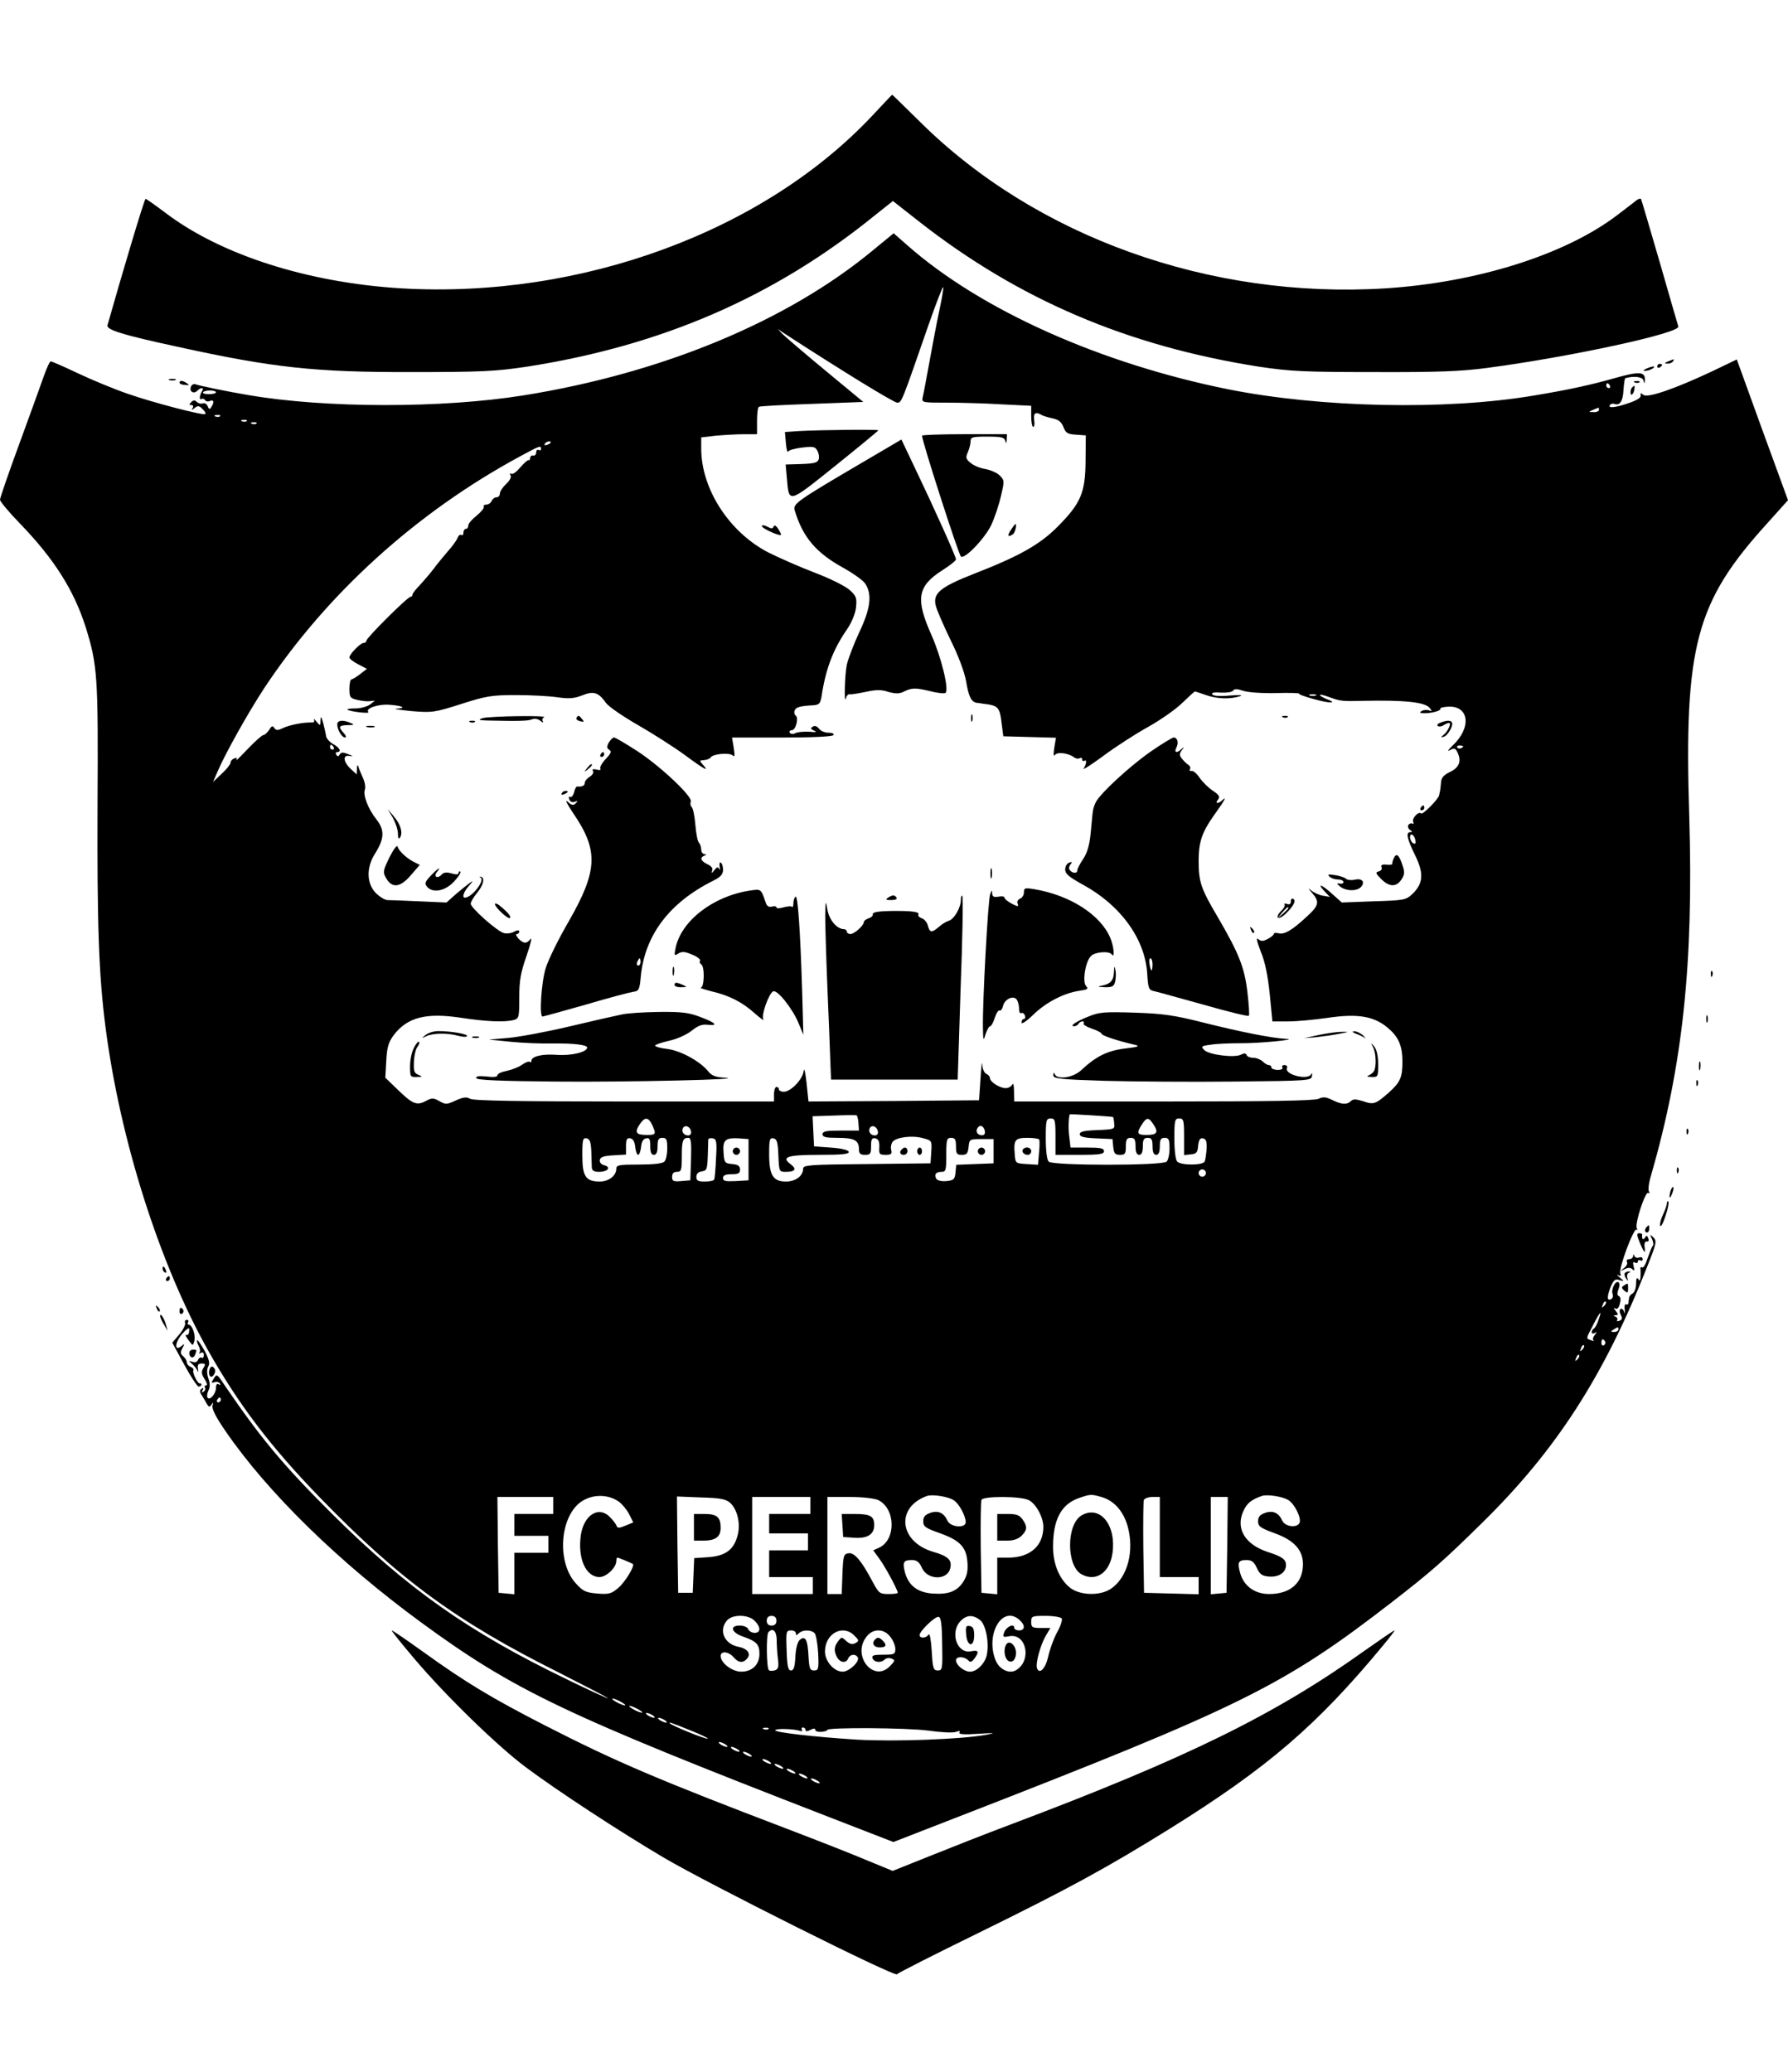 <svg height="1000pt" viewBox="64 177 736.9 776" width="863pt" xmlns="http://www.w3.org/2000/svg"><path d="m424 185.2c-44.9 48.2-120.5 76-194.5 71.7-38.4-2.3-74.2-13.7-97-30.9-4.4-3.3-8.2-6-8.5-6-.5 0-9.8 31.2-15.7 52.1-.5 1.9 6.3 4 29 8.9 39.1 8.6 56.7 10.5 96.2 10.4 29.1 0 34.7-.3 47.5-2.2 55.9-8.7 102.2-28.8 143.7-62.5l7.3-5.8 10.7 8.4c41.2 32.3 86.1 51.4 140.3 59.9 12.8 1.9 18.4 2.2 47.5 2.2 26 .1 35.8-.3 46.3-1.7 34.2-4.5 79.9-14.4 78.9-17.1-.2-.6-3.7-12.6-7.7-26.6-4.1-14-7.5-25.7-7.7-26-.2-.2-1 0-1.7.5-.7.6-4.4 3.4-8.2 6.3-21.3 16.2-57.7 27.7-95.5 30.1-72.2 4.5-143.9-21.2-191.7-68.6-6.3-6.2-11.5-11.3-11.5-11.2-.1 0-3.6 3.7-7.7 8.1z"/><path d="m423.9 241.1c-35.3 29.3-86.8 50.7-144.1 59.9-33.8 5.4-81.8 5.3-113.3-.1-9-1.5-20-3.8-21.7-4.4-.9-.4-1.8.1-2.1.9-.8 2 1.1 3.2 2.6 1.7s3-1.4 2 .1c-1.1 1.8-1.3 3.9-.3 3.3.5-.3 1.1-.1 1.5.4.3.6 1.2.8 2 .4 1.7-.6 1.9.5.6 2.5-.6 1.1-1 1-1.5-.3-.3-.9-1.2-1.5-2-1.2-.7.3-1.9 0-2.5-.6-.8-.8-1.4-.8-2.3.1s-.9 1.2.1 1.2c.7 0 .9.5.5 1.2-.6 1-.4 1 .8 0 1.3-1 1.9-1 3.2.4 1 .9 1.5 1.8 1.2 2.1-.7.7-21.2-4.6-32.1-8.4-5.5-1.9-14.7-5.7-20.4-8.4s-10.7-4.9-11.2-4.9c-.4 0-1.6 2.6-2.7 5.7-1.1 3.2-5.7 15.8-10.1 27.9-4.5 12.2-8.1 22.7-8.1 23.4s3.7 5.2 8.3 9.9c14.1 14.6 22.2 27.5 27 42.6 4.9 15.7 5.2 20.3 4.9 73-.2 49.7.5 70.4 3.3 92 6 46.3 22.1 97.1 42.2 133 12.5 22.2 25.8 39.8 46.3 60.9 32.6 33.6 56.2 50.9 98 71.8 11.8 6 21.1 10.8 20.6 10.8-.4 0-8.1-3.5-16.9-7.8-40.6-19.6-65.8-37.4-96.8-68.2-20.4-20.3-29.5-31.3-44.5-53.3-2.9-4.4-3.1-4.5-4.3-2.5-1.1 1.8-1.1 2 .3 1.5.8-.3 1.8-.1 2.2.5.4.7.3.8-.4.4-.8-.5-1.2.1-1.2 1.4 0 2.5-2.6 5.5-3.5 4-.3-.5-.1-1.8.4-2.9.7-1.3.7-2.9 0-4.9-.7-2.1-.7-3.7-.1-4.9.8-1.4.4-2.9-1.5-6.6-1.5-2.6-2.8-4.5-3-4.3-.3.2 0 1.3.6 2.4s.7 2.3.3 2.7c-.4.5-.1.5.6.1s1.2-.1 1.2.9c0 .9-.4 1.4-.9 1.1s-1.1.1-1.5.9c-.3.9-1.2 1.2-2.3.8-1.6-.5-1.7-.5-.2.8.9.8 2 2.1 2.3 2.9s.4.5.2-.8c-.3-1.6.1-2.2 1.5-2.2 1.6 0 1.7.3.7 1.9-.9 1.5-.8 2.4.5 4.5 1 1.5 1.3 2.6.7 2.6s-.9.4-.5.9c.3.5 0 1.3-.6 1.7-.8.5-.9.3-.4-.6s.4-1.1-.4-.6c-.9.6-.9 1.3.2 2.9.7 1.2 1.7 2.8 2.1 3.6.7 1.1 1 1.1 1.8 0 .7-1.1.8-.9.4.4s1.3 4.7 5.3 10.5c17.4 25.4 46.9 54.2 80.8 79 38.3 28 58.8 37.8 168.2 80.2l26.3 10.2 25.2-9.8c118.2-45.9 135.5-54.4 180.3-89.1 15.9-12.3 21.5-17.2 37.1-32.6 30.7-30.1 50.5-60.9 68.3-106.2 3.6-9.1 3.8-10 2.3-11.5-1.5-1.4-1.5-1.3-.6.6.6 1.2.8 2.5.3 3-.4.5-1.3 2.8-2.1 5.1-.7 2.3-1.7 4-2.2 3.7s-.9 0-.7.7c.1.8.1 2.3 0 3.4-.1 1.4-.4 1.6-.9.7-.6-.8-.9-.2-.9 1.8 0 1.8-.6 3.6-1.4 4.1-.8.4-1.5 1.3-1.5 1.9-.1.5-.2 1.5-.3 2.1 0 .5-.5.8-1 .5-.4-.3-.7.7-.5 2.2s.1 1.9-.2.9c-.3-.9-1-1.5-1.5-1.2-.5.4-.5 1.3.1 2.5.7 1.3.6 1.9-.6 2.4-.8.3-1.3.2-.9-.3.3-.5-.1-1.2-.7-1.4-1-.4-.9-.6.1-.6 1.1-.1 1.1-.4 0-1.8-.9-1.1-1-1.4-.2-1 .8.5 1.5-.2 1.9-2 .5-1.6.3-2.8-.4-3.1-.7-.2-.8-1.1-.2-2.7.6-1.5.6-2.7 0-3-1.2-.8-3.1 3-2.4 4.8.3.8.1 1.8-.5 2.1-1.8 1.1-1.9-.8-.4-4.7 1.3-3.1 1.9-3.7 3.7-3.1 2.1.6 2.1.6.1-1.1-1.1-.9-1.4-1.3-.6-.9 1 .5 1.3.3.9-.8-.8-1.9 5.6-19 6.7-18 .4.4.5.1.1-.5-1-1.7 3.5-15.4 4.7-14.6.6.3.7.1.3-.6-.4-.6-.1-3.5.8-6.4 13.2-45.8 17.6-87.6 15.8-148.2-2.2-70.2 2.7-88.3 32-120.6l8.7-9.7-10.6-29-10.5-29-10.2 4.9c-15.3 7.2-26.6 11.1-28.3 9.7-1.1-.9-1.3-.8-1.1.2.2.9-1.5 2-4.7 3.1-5.7 2-8.9 2.3-8 .9.3-.5 1.1-.7 1.8-.5 2.3.9 3.6-1.1 3.8-5.8.2-2.6.5-4.8.8-4.8 3.7-1 7-.5 7.4.9.4 1.5.5 1.5.6.1.3-3.8-2.2-3.9-12.8-.9-9.5 2.7-19.1 4.8-33.1 7.1-36.3 6.1-87.7 5-125.8-2.6-52.6-10.6-101.9-32.6-132.2-59.3l-5.7-5zm27.2 25.1c-1.1 5.1-2.9 14.7-4.1 21.3s-2.4 13-2.7 14.2c-.5 2.3-.4 2.3 9.9 2.3 5.8 0 16 .3 22.6.7l12.2.6v4.4c0 2.3.4 4.3.8 4.3.5 0 .7-1.3.4-2.9-.4-2.9.7-3.5 3.3-1.9.6.3 2.5.9 4.4 1.3 2.4.5 3.6 1.5 4.4 3.6.9 2.4 1.7 2.9 5.2 3.1l4 .3-.1 10.6c-.1 13.1-2 17.4-11.4 26.9-7.4 7.5-16 12.3-34.5 19.5-13.8 5.4-17 8-15.9 12.9.3 1.7 3.1 8 6 14.1 3.4 6.8 5.9 13.5 6.6 17.5 1 6.1 2.1 8.3 4.3 8.7.6 0 2.5.4 4.4.6 4.5.7 5.2 1.6 5.9 7.8l.7 5.4 10.8.3 10.9.3-.7 4.2c-.4 2.6-.3 3.7.3 2.9.9-1.4 5.6-.8 7.9 1 .7.5 1.7.7 2.3.3.5-.3 1-.1 1 .5s.4.9.9.6c1.1-.7.9 1.3-.3 3.2-.4.7 3.2-1.6 8.1-5.2 4.8-3.6 13-8.9 18.2-11.8s11.7-7.4 14.4-10.1c2.7-2.6 5-4.7 5.2-4.7.1 0 2.2.7 4.5 1.5 4.5 1.6 9.9 1.8 14 .5 1.5-.5-.2-.6-4.1-.3-4.1.4-6.9.2-7.3-.5s.8-.9 3.6-.7c2.4.1 4.6-.2 5-.8.5-.8 1.6-.8 4 0 1.9.7 7.7 1.1 13.5 1 5.6-.2 10 0 9.7.2-.3.3 2.5 1.3 6.2 2.3 6.7 1.9 10 1.7 5-.1-1.4-.6-2.6-1.3-2.6-1.5 0-.5 1.3-.2 4.8 1.1 3.6 1.3 4.9 1.4 12.7 1.2 17-.4 25.8.5 27.7 2.9 1.1 1.3 1 1.5-.3 1-.9-.3-2.2-.2-3 .3-1 .6-.8.9 1.1.9 3.3 0 7.1-1.1 6.6-1.9-.2-.3 1.2-.7 3.2-.8 8.7-.5 9.8 8.6 1.9 16-1.9 1.8-2.4 2.6-1.1 1.9 1.8-1 2.3-.8 3.2 1.2 1.6 3.5.5 6.1-3.4 7.9-2.5 1.2-3.4 2.4-3.5 4.2-.1 1.4-.3 2.9-.4 3.5-.1.5-.3 1.4-.4 1.8-.2 1.5-6.8 8.2-7.4 7.5-1.1-1-3.8 1.9-3.3 3.4.3.8.2 1.1-.3.8s-1.3 0-1.7.6c-.3.6 0 1.5.7 2 1 .6 1.1.9.2.9-2 0-1.5 2.5 1.8 9.3 3.8 7.6 3.5 11.8-.9 16.1-2.8 2.6-3.4 2.7-16.1 3.1l-13.1.5-3.9-3.5c-4.4-4-6.6-4.7-3.2-1.1l2.2 2.3-2.8-.5c-1.5-.2-3.7-1.2-4.8-2.1-1.6-1.3-1.5-1.1.3 1 3.1 3.6 2.8 5.1-2.1 9.6-6.1 5.7-9.4 7.6-11.7 7-1.1-.3-2-.2-2 .2s-1.1 1.4-2.5 2.1c-1.9 1-2.7 1.1-3.9.1-1-.9-.7.7 1 5.1 1.8 4.3 2.9 9.9 3.7 17.5l1.1 11.3h6.6c3.6 0 10.6-.7 15.7-1.4 13.1-2 20.1-.8 26.1 4.8 3.7 3.3 5.2 7.1 5.2 13.1 0 6.6-.9 8.6-5.7 12.9-5.4 4.7-6.1 5-10.5 3.5-2.9-.9-4.1-1-5-.1-1.6 1.6-3.9 1.5-7.7-.4-2.6-1.3-3.8-1.4-5.7-.5-1.8.8-20.8 1.1-63.9 1.1h-61.5l-.1-4.3c0-2.3-.3-3.5-.7-2.7s-1.6 1.5-2.7 1.5c-2.5 0-6.5-2.6-6.5-4.1 0-.7-.7-1.4-1.5-1.8-.8-.3-1.6-2-1.7-3.8s-.4.7-.7 5.7l-.6 9-35.2.3-35.1.2-.8-7.7c-.5-4.5-1-6.5-1.2-4.8-.4 3.4-5.3 8.5-8.2 8.5-1.1 0-2-.5-2-1 0-.6-.4-1-1-1-.5 0-1 1.3-1 3v3h-61.6c-42.8 0-62.2-.3-63.6-1.1-1.6-.9-2.9-.7-6 .7-3.7 1.7-4.2 1.7-6.8.2-2.3-1.3-3.1-1.3-5.1-.2-4 2.2-5.7 1.6-11.5-4l-5.6-5.4.4-7c.3-5.7.9-7.6 3.1-10.6 5.6-7.3 13.3-9.3 27.7-7.1 10.5 1.6 18 1.9 21.8.9 2.1-.6 2.2-1.2 2.2-9.3 0-6.9.6-10.3 3-17.1 1.6-4.7 2.4-7.8 1.7-7-1.7 2.1-2.9 2-5-.1-.9-1.1-1.3-1.9-.7-1.9.5 0 1-.5 1-1 0-.7-.7-.7-2.1 0-1.1.7-3.1.9-4.2.6-2.8-.7-13.7-10.4-13.7-12.1 0-.7 1.1-2.6 2.4-4.2 2.8-3.3 3.6-6.5 1.8-6.9-.7-.1-.8 0-.2.3 2.1 1-3.5 8.3-6.4 8.3-1.3 0-.5-2.5 1.7-4.9 1.8-2.1 1.9-2.3.2-1.1-1.1.8-3.7 2.9-5.8 4.7l-3.7 3.3-11.3-.5c-6.1-.3-12-.5-13-.5s-3.2-1.3-4.8-2.9c-3.8-3.9-4-10.3-.5-16 4.1-6.4 4.2-10 .7-14.4-3.4-4.3-5.6-10-4.7-12.3.3-.9 0-3-.8-4.7-.8-1.8-1.7-3.9-1.9-4.7-.3-.9-.6-.6-.6.9l-.1 2.3-2.5-2.3c-3.2-3.1-3.3-5.9-.3-5.3 1.6.3 1.4.1-.6-.7-2.2-.9-3-.9-3.6.1-.5.9-.9.9-1.4.1-.4-.6-.2-1.1.3-1.1 2 0 1.1-1.9-1.6-3.3-1.4-.8-2.8-2.3-2.9-3.3-.2-1.1-.7-3.5-1.2-5.4-.8-2.8-1-3-1.1-1.1-.1 2.4-.1 2.4-1.7.5-.8-1-1.3-1.4-1-.7.4.7-.1 1.2-1.1 1.1-3.3-.1-8.9 1-11.7 2.3-2.2 1.1-2.9 1-3.6-.1-.6-1-1.1-.8-2.1.9-.8 1.1-1.8 2.1-2.4 2.1-.5 0-3.4 2.6-6.4 5.7-3 3.2-5.1 5.2-4.7 4.6.5-.9.2-1.1-.8-.7-.9.3-1.6 1.1-1.6 1.8 0 .6-1.6 2.7-3.6 4.5l-3.6 3.4 1.7-3.9c3-7.2 12.5-24.2 19.3-34.6 25.7-38.9 62.7-72.5 105.4-95.6 8.3-4.5 8.8-4.7 8.8-3.1 0 .5-.4.7-1 .4-.5-.3-1 .1-1 .9 0 .9-.5 1.5-1.2 1.4-.7-.2-1.2.3-1.3.9 0 .7-.3 1.2-.7 1-.4-.1-1.9 1.3-3.4 3-1.5 1.8-3.1 3-3.7 2.6-.6-.3-.7-.1-.3.6.5.7-.3 2.2-1.8 3.6-1.4 1.3-2.6 3.1-2.6 4 0 .8-.6 1.5-1.4 1.5s-1.6.7-2 1.5c-.3.8-1.3 1.5-2.1 1.5-.9 0-1.4.4-1.1.8.3.5-1 2.1-2.9 3.7-1.9 1.5-3.5 3.3-3.5 4.1s-.4 1.4-1 1.4c-.5 0-1 .7-1 1.6 0 .8-.4 1.3-.9.9-.5-.3-1.2.3-1.5 1.2-.4 1-2.1 3.4-3.9 5.4-1.7 2-4.3 5.1-5.7 7s-4 4.9-5.7 6.8c-1.8 1.8-3.3 3.7-3.3 4.2s-.4.9-.8.9c-1.2 0-18.2 16.9-18.2 18.1 0 .5-.5.9-1.1.9-1.4 0-5.9 4.7-5.9 6 0 .5 1.6 1.8 3.6 2.8l3.6 1.9-2.7 2.1c-1.5 1.2-3.2 2.2-3.6 2.2-.5 0-.9 1.7-.9 3.9 0 3.5.3 3.9 3.3 4.6 1.7.4 4.1.7 5.2.5l2-.2-2 1.6c-1.1.8-3.8 1.6-5.9 1.6-2.2 0-3.7.2-3.4.5.8.8 9.4 1.8 8.6 1-1.4-1.5 4.2-3.4 8.8-3 5.4.4 7.1 1.4 2.8 1.6-1.6.1 1.2.5 6.1 1 8.6.7 9.5.6 20.5-2.9 10.3-3.3 12.6-3.7 22.5-3.7 6.1 0 13.8.4 17.2.9 4.9.7 7 .5 10.3-.8 4.7-1.9 6.7-1.2 9.8 3.2 1.1 1.5 7.1 5.6 13.2 9.1s14.7 9 19.1 12.2c8.1 6 10.5 7.3 7.6 4.1-1.5-1.7-1.5-1.8.5-1.9 1.2-.1 2.4-.6 2.7-1.1.9-1.5 7.8-2.1 9.1-.8.8.8.9 0 .4-3.2l-.7-4.2h20.6c12.6 0 20.8-.4 21.2-1s-.5-1-2.1-1c-1.5 0-3.2-.7-3.9-1.7-.8-1-1.7-1.3-2.5-.8-1.1.7-.9 1 .6 1.7 1.3.5.6.7-2.1.4-2.2-.1-4.8.1-5.7.6-1 .5-1.9.4-2.3-.2-.3-.5 0-1 .8-1 1.7 0 3-5.2 1.6-6.1-.5-.3-.7-1.2-.4-2 .5-1.4 2.1-1.9 7.8-2.2 2.3-.2 2.8-.7 3.3-3.7 1.7-11.3 4.8-19.4 10.5-27.6 1.9-2.8 3.4-6.4 3.7-9 .4-3.9.1-4.7-2.5-7.1-1.7-1.6-8.1-4.8-14.4-7.2s-14.9-6.2-19.1-8.3c-16.2-8.3-27.8-26.2-27.8-42.9v-4.6l6.1-.7c3.4-.3 8.6-.6 11.5-.6h5.4v-5.4c0-3 .3-5.7.8-5.9.4-.3 10.2-.8 21.8-1.2l21.2-.8-15.7-13c-8.6-7.1-16.5-13.9-17.6-15l-2-2.1 2.5 1.7c24.5 15.9 45.4 28.7 46.8 28.7 1.8 0 1.8-.1 12.8-31.8 3.1-8.9 5.9-16.1 6.1-15.8.3.2-.5 4.6-1.6 9.8zm276.4 30.8c.3.5.1 1-.4 1-.6 0-1.1-.5-1.1-1 0-.6.2-1 .4-1 .3 0 .8.4 1.1 1zm-574.5 2.7c0 .5-1.3.8-2.9.8s-2.7-.3-2.4-.8c.2-.4 1.5-.7 2.9-.7 1.3 0 2.4.3 2.4.7zm570 7.3c0 .5-1 1-2.2.9-2.2 0-2.2-.1-.3-.9 1.1-.5 2.1-.9 2.3-.9.1-.1.2.3.2.9zm-568.3 2.6c-.3.3-1.2.4-1.9.1-.8-.3-.5-.6.6-.6 1.1-.1 1.7.2 1.3.5zm11 2c-.3.3-1.2.4-1.9.1-.8-.3-.5-.6.6-.6 1.1-.1 1.7.2 1.3.5zm4 1c-.3.3-1.2.4-1.9.1-.8-.3-.5-.6.6-.6 1.1-.1 1.7.2 1.3.5zm121.3 7.8c0 .2-.7.7-1.6 1-.8.3-1.2.2-.9-.4.6-1 2.5-1.4 2.5-.6zm315.3 104.3c-.7.2-1.9.2-2.5 0-.7-.3-.2-.5 1.2-.5s1.9.2 1.3.5zm-404.8 21.3c.3.5.1 1-.4 1-.6 0-1.1-.5-1.1-1 0-.6.2-1 .4-1 .3 0 .8.4 1.1 1zm465.5-.4c0 .8-1.9 1.3-2.4.6-.3-.5.1-.9.9-.9s1.5.2 1.5.3zm-19.7 38.5c.3 1.3.1 1.9-.6 1.6-1.5-.5-2.2-3.7-.9-3.7.5 0 1.2.9 1.5 2.1zm-229.5 116.8.2 3.1h-7.5c-6 0-7.5.3-7.5 1.5s1.4 1.5 6.3 1.5c6.8 0 8.7 1 8.7 4.7 0 1.8.6 2.3 2.5 2.3 2.2 0 2.5-.4 2.5-3.6 0-2.8.3-3.5 1.8-3.2 1.2.3 1.7 1.3 1.6 3.6-.2 2.9.1 3.2 2.6 3.2 2.3 0 2.7-.4 2.3-2-.3-1.1 0-2.6.6-3.4 1.6-1.9 8-2.7 12.4-1.5 3.8 1 3.8 1.1 3.5 5.7l-.3 4.7-26.2.3c-23.7.2-26.3.4-26.3 1.9 0 3-3.1 5.3-7.1 5.3-5.3 0-6.9-2.6-6.9-11.3 0-6 .2-6.8 1.8-6.5 1.4.3 1.8 1.6 2 7.1.3 6.6.3 6.7 3.1 6.7 3.8 0 4.6-1.1 2-3.1-4.1-3-1.5-3.9 11.7-3.9 9.6 0 12.5-.3 12.2-1.3-.3-.7-3.1-1.4-7.4-1.7l-6.9-.5-.3-6.2-.3-6.2 8.8-.3c4.8-.2 9-.2 9.3-.1s.7 1.5.8 3.2zm104.9-2.5c.2.1.4 1.3.5 2.7.3 2.3.1 2.4-6.9 2.7-5.5.2-7.3.6-7.3 1.7 0 1 1.7 1.5 6.8 1.7l6.7.3.3 3.2c.3 2.7.7 3.3 2.8 3.3s2.4-.5 2.4-3.5c0-2.8.4-3.5 2-3.5s2 .7 2 3.5c0 2.4.5 3.5 1.5 3.5s1.5-1.1 1.5-3.5c0-2.8.4-3.5 2-3.5s2 .7 2 3.5c0 2.4.5 3.5 1.5 3.5s1.5-1.1 1.5-3.5c0-2.8.4-3.5 2-3.5 1.7 0 2 .7 2 4.3 0 2.4-.5 4.8-1.2 5.5-1.7 1.7-46.9 1.7-48.6 0-.7-.7-1.2-4.4-1.2-9.5 0-7.6.2-8.3 2-8.3s2 .7 2 7.5v7.5h10c8.2 0 10-.3 10-1.5s-1.4-1.5-6.9-1.5h-6.9l-.5-4.3c-.5-3.3-.3-8.3.2-9.4.1-.2 17.5.9 17.8 1.1zm-189.9 3.3c1.7 3.8 1.6 4.1-2.3 4.1-4.3 0-5.1-1-2.9-4.3 2.1-3.2 3.6-3.2 5.2.2zm206.6-.2c2.2 3.3 1.4 4.3-2.9 4.3-3.9 0-4.2-.7-1.9-4.3 2-3.1 2.8-3.1 4.8 0zm12.6 5.1v7.5l2.8-.3c2.3-.2 2.8-.8 3-3.6.3-2.5.8-3.2 2-3 1.3.3 1.6 1.3 1.5 4.3-.2 2.2-.5 4.6-.8 5.2-.6 1.7-9.7 1.7-11.3.1-.7-.7-1.2-4.4-1.2-9.5 0-7.6.2-8.3 2-8.3s2 .7 2 7.6zm-203.2-2.3c.2 1-.3 1.7-1.2 1.7-1.8 0-2.9-1.6-2.1-3.1.9-1.4 2.9-.6 3.3 1.4zm77 0c.2 1-.3 1.7-1.2 1.7-1.8 0-2.9-1.6-2.1-3.1.9-1.4 2.9-.6 3.3 1.4zm43.9-.8c.7 2-.2 2.9-2.1 2.2-.9-.4-1.3-1.3-1-2.2.8-1.9 2.3-1.9 3.1 0zm-162 9c.1 2.8.2 5.8.2 6.7.1 1.3.9 1.8 3 1.8 3.6 0 5.1-1.9 2.2-2.7-1.3-.3-2.1-1.2-1.9-2.2.2-1.2 1.7-1.7 5.6-1.9l5.2-.3v-3.5c0-2.8.4-3.5 1.8-3.2 1.1.2 1.8 1.4 2 3.6.2 1.7.7 3.2 1.2 3.2s1-1.5 1.2-3.2c.2-2.2.9-3.4 2.1-3.6 1.4-.3 1.7.4 1.7 3.2 0 2.5.4 3.6 1.5 3.6 1 0 1.5-1.1 1.5-3.5 0-2.8.4-3.5 2-3.5 1.7 0 2 .7 2 4.3 0 2.4-.5 4.8-1.2 5.5-.8.8-4.6 1.2-10.5 1.2-8 0-9.3.2-9.3 1.7 0 2.9-3.1 5.3-6.8 5.3-5.8 0-7.2-2.1-7.2-10.7 0-6.6.2-7.4 1.8-7.1 1.3.3 1.7 1.5 1.9 5.3zm41.1 3.2-.3 8.8-3.7.3c-3.3.3-3.8 0-3.8-1.7 0-1.4.6-2.1 2-2.1 1.8 0 2-.7 2-6.3 0-6.6.4-7.7 2.7-7.7 1.1 0 1.3 1.9 1.1 8.7zm10.3-.2c-.2 4.4-.5 8.3-.8 8.7-.2.5-2 .8-3.9.8-2.7 0-3.4-.4-3.4-1.9 0-1.3.8-2.1 2.3-2.3 2-.3 2.2-.9 2.4-6.3.1-3.3.2-6.4.2-6.8.1-.5.9-.7 1.9-.5 1.5.3 1.7 1.4 1.3 8.3zm13.4.5v8.5l-5.2.3c-4.3.2-5.3 0-5.3-1.2s1-1.6 3.5-1.6c2.8 0 3.5-.4 3.5-1.9s-.8-2.1-3.2-2.3c-3.1-.3-3.3-.5-3.6-4.7-.4-5.2.7-6.2 6.3-5.9l4 .3zm85.5-5.5c0 3 .3 3.5 2.4 3.5s2.5-.6 2.8-3.3c.3-3.1.4-3.2 5.3-3.2h5v10l-7.7.3-7.7.3-.3 3.2c-.3 2.8-.7 3.2-3.7 3.5-2 .2-3.7-.2-4.2-.9-1-1.8-.2-2.9 2.2-2.9 1.7 0 1.9-.7 1.9-7s.2-7 2-7c1.6 0 2 .7 2 3.5zm34.3-2.8c.2.5.2 3-.1 5.6l-.4 4.8-4.7-.3c-4.6-.3-4.6-.3-4.9-4.2-.5-5.8.2-6.6 5.2-6.6 2.5 0 4.7.3 4.9.7zm68.7 13.8c0 .8-.7 1.5-1.5 1.5s-1.5-.7-1.5-1.5.7-1.5 1.5-1.5 1.5.7 1.5 1.5zm164.1 54.8c-1 .9-1.1.8-.5-.6.3-1 .9-1.5 1.2-1.2s0 1.1-.7 1.8zm-2.3 5.7c-.5 1.7-1.4 3.3-1.9 3.6s-.9 1-.9 1.5c0 .6.6.7 1.3.3.9-.6.9-.5 0 .8-.7.8-1 1.8-.6 2.2s0 .4-1 0c-2.1-.8-2.2-.3.9-6.3 3-5.8 3.8-6.5 2.2-2.1zm8.2 4c0 .5-.8 1-1.7 1-1.5 0-1.6-.2-.3-1 1.9-1.2 2-1.2 2 0zm-5.5 4.9c.3.5.1 1.2-.5 1.6-.5.3-1-.1-1-.9 0-1.8.6-2.1 1.5-.7zm-9.4 3.4c-1 .9-1.1.8-.5-.6.3-1 .9-1.5 1.2-1.2s0 1.1-.7 1.8zm-2 4c-1 .9-1.1.8-.5-.6.3-1 .9-1.5 1.2-1.2s0 1.1-.7 1.8zm-559.1 16.7c0 .5-.5 1-1.1 1-.5 0-.7-.5-.4-1 .3-.6.8-1 1.1-1 .2 0 .4.4.4 1zm164 41.9c1.4 1 3.3 3.3 4.3 5.2l1.7 3.4-3.2 1.3c-2.6 1.1-3.3 1.1-3.7.1-.2-.7-1.5-2.4-2.8-3.7-4.6-4.6-10.6-.8-11.9 7.4-1.4 9.7 2 17.4 7.7 17.4 2.8 0 6.9-3.9 6.9-6.6 0-.8.2-1.4.5-1.4.4 0 5.5 2.1 6.3 2.6 1 .6-3.1 7.4-5.9 9.8-2.9 2.5-3.9 2.8-8.8 2.4-4.7-.4-5.9-1-8.7-4.1-7.5-8.1-7-25.4.8-32.7 4.5-4.1 11.8-4.6 16.8-1.1zm138-.6c2.2 1.3 5 6.5 5 9.1s-6.3 2.1-7.5-.6c-1.5-3.3-3.9-4.4-7.2-3.2-2 .7-2.8 1.6-2.8 3.4 0 2.2.9 2.8 6.5 4.8 8.5 3 11.2 5.7 11.7 11.9.3 3.6-.1 5.6-1.6 8.1-2.6 4.1-6.2 5.5-12.9 5-6.1-.5-9.7-3.3-11.2-8.6-1.1-4.3-.7-5.2 2.8-5.2 2.1 0 3.1.8 4.2 3.3 2.3 5 10.4 5.1 11.6.2.9-3.5-.8-5.1-7-6.9-14-4.1-15.6-18.3-2.6-23 2.1-.8 8.7.2 11 1.7zm60.9-1.3c5.1 1.4 9 5.7 10.8 11.9 2.9 10.2.1 21.2-6.8 25.9-4.7 3.2-13.6 2.8-17.5-.9-4.1-3.7-6.4-9.6-6.4-16.4 0-11.1 3.3-17.4 10.5-20 4.9-1.7 5.2-1.7 9.4-.5zm77.1 1.3c2.5 1.5 5.4 7.3 4.6 9.3-.9 2.3-6 1.7-7.1-.8-1.5-3.3-3.9-4.4-7.2-3.2-2 .7-2.8 1.6-2.8 3.4 0 2.1.9 2.8 7 5 7.9 2.9 11.5 6.9 11.5 12.7 0 7.7-5.2 12.3-13.9 12.3-6 0-10.5-3.3-12-8.7-1.2-4.4-.8-5.3 2.7-5.3 2.1 0 3.1.8 4.2 3.3 1.2 2.6 2.2 3.3 5.1 3.5 4 .3 6.9-1.7 6.9-4.7 0-2.4-1.5-3.5-7.7-5.5-9.3-3.1-13.2-9.8-9.8-16.9 1.4-3.1 3.2-4.6 7.5-6.1 2.1-.8 8.7.2 11 1.7zm-303 2.2v3.5h-16v9h14v7h-14v17.1l-3.2-.3-3.3-.3-.3-19.8-.2-19.7h23zm72.9-1.1c3 2.7 4.4 8.7 3.1 13.4-1.5 5.9-5 8.5-12 9l-5.9.4-.3 7.2-.3 7.1h-6l-.3-19.8-.2-19.9 9.9.4c8 .2 10.3.7 12 2.2zm33.1 1.1v3.5h-17v8h16v7h-16v11h18v7h-25v-40h24zm28-2.2c7.2 3.6 7.3 16.4.3 19.6l-2.4 1.1 2.4 3.3c2.3 3 7.7 13 7.7 14.2 0 .3-1.7.5-3.8.5-3.7 0-4-.3-6.7-5.3-4.5-8.5-7.4-11.9-9.8-11.5-2 .3-2.2 1-2.5 8.5l-.3 8.3h-5.9v-40h9.3c5.3 0 10.2.6 11.7 1.3zm62 0c3 1.5 6 7.1 6 11 0 7.9-5.5 12.7-14.5 12.7h-4.5v15.1l-3.2-.3-3.3-.3-.3-18.5c-.1-10.2 0-19.1.3-19.8.6-1.6 16.1-1.6 19.5.1zm54 15.2v16.5h16v7.1l-11.2-.3-11.3-.3-.3-18.5c-.1-10.1 0-19 .2-19.7.3-.7 1.9-1.3 3.6-1.3h3zm27.8 3.2-.3 19.8-3.2.3-3.3.3v-40.1h7zm-194.8 31.3c2.6 2.6 2.6 5 0 5-1.1 0-2.3-.7-2.6-1.5-.4-.9-1.9-1.5-3.6-1.5-4.3 0-3.3 3 1.6 4.6 5.4 1.9 6.6 3.2 6.6 7 0 4.5-3 7.4-7.5 7.4-3.8 0-8.5-3.6-8.5-6.5 0-2.1 3.2-1.9 5.3.5 2 2.4 4 2.6 5.7.5 1.6-2 0-4.1-3.9-4.8-5.7-1.2-8-6.9-4.4-10.9 2.3-2.5 8.7-2.4 11.3.2zm9 0c0 1.3-.7 2-2 2s-2-.7-2-2 .7-2 2-2 2 .7 2 2zm68.3 9.5c.2 10.4.1 11-1.8 11-1.8 0-2.1-.8-2.5-8-.3-4.6-.8-7.5-1.3-6.8-1 1.6-3.7 1.7-3.7.2 0-1.6 6.3-7.7 7.8-7.5 1 .1 1.4 2.9 1.5 11.1zm15.7-9.7c2.4 2 3.8 9.8 2.6 14.7-.9 3.4-4.1 6.5-6.8 6.5-2.5 0-5.8-2.7-5.8-4.7 0-1.6 3.2-1.7 4.9-.1 1 1.1 1.5.9 2.7-.6 2.1-2.9 1.7-3.6-1.4-3-5.8 1.2-8.9-7.9-4.2-12.6 2.5-2.5 5.1-2.5 8-.2zm16.2-.1c2.4 2.1 2.3 4.3-.2 4.3-1.1 0-2-.5-2-1.1 0-1.9-3.2-.5-4.1 1.8-.7 2-.6 2.2 2 1.7 7-1.4 9.5 9.8 3 13.9-2.8 1.8-6.9-.1-8.5-3.8-4.5-10.8 2.7-23.2 9.8-16.8zm17.4-.6c.3.6-.5 3.2-2 5.8-1.4 2.6-3 7.1-3.6 9.9-1.1 4.9-3.6 7.5-4.6 4.8-.7-1.9 1.3-9.4 3.6-13.4l1.9-3.2h-3.9c-3.6 0-4-.3-4-2.5 0-2.4.3-2.5 5.9-2.5 3.3 0 6.3.5 6.7 1.1zm-117.5 8.6c0 2.1.2 5.7.5 7.9.4 3.3.2 4.3-1.1 4.8-.9.3-2.1.4-2.6 0-1-.6-1.2-14.7-.2-15.7 1.8-1.9 3.3-.5 3.4 3zm7.9-2.5c0 .9.3.9 1.2 0 1.6-1.6 5.3-1.5 6.6 0 .5.7 1.2 4.4 1.4 8.3.3 6.4.1 7-1.7 7-1.7 0-2-.8-2.3-6-.3-6.7-1.3-8.5-3.6-6.6-.9.8-1.6 3.4-1.8 6.9-.2 4.3-.7 5.7-1.8 5.7-1.2 0-1.6-1.7-1.8-8.3-.3-7.7-.2-8.2 1.8-8.2 1.1 0 2 .5 2 1.2zm24.1.9c2 2 2 2.2.5 3.1-1.3.7-2.3.5-3.8-.8-1.9-1.8-2-1.8-3.4.1-1.7 2.2-1.8 4-.4 6.6 1.3 2.3 3.8 2.5 4.6.4.7-1.7 3-2 3.9-.4 1 1.6-3.5 5.9-6.2 5.9-3.6 0-7.3-4.3-7.3-8.3 0-7.4 7.3-11.4 12.1-6.6zm14.8.5c1.2 1.5 2.1 3.7 2.1 5 0 2.2-.4 2.4-5 2.4-4 0-4.8.3-4.4 1.5.7 1.7 3.5 2 5 .5.6-.6 1.8-.8 2.8-.4 1.6.6 1.5.9-.5 3-6.7 7.2-16-4.1-9.8-12 1.3-1.7 3-2.6 4.9-2.6s3.6.9 4.9 2.6zm-110.9 26.9c1.4.8 2.1 1.4 1.5 1.4-.5 0-2.1-.6-3.5-1.4s-2-1.4-1.5-1.4c.6 0 2.1.6 3.5 1.4zm7 3c1.4.8 2.1 1.4 1.5 1.4-.5 0-2.1-.6-3.5-1.4s-2-1.4-1.5-1.4c.6 0 2.1.6 3.5 1.4zm6 2.5c.8.5 1.1 1 .5 1-.5 0-1.7-.5-2.5-1s-1-1-.5-1c.6 0 1.7.5 2.5 1zm5 2c.8.5 1.1 1 .5 1-.5 0-1.7-.5-2.5-1s-1-1-.5-1c.6 0 1.7.5 2.5 1zm11.3 4.5c3.7 1.5 6.6 2.9 6.4 3.1-.4.5-14.8-5.3-15.6-6.3-.7-.7.1-.5 9.2 3.2zm31.4-.9c-.3.3-1.2.4-1.9.1-.8-.3-.5-.6.6-.6 1.1-.1 1.7.2 1.3.5zm13 .8c.8.3 1.1.1.8-.4-.3-.6-.1-1 .4-1 .6 0 1.1.5 1.1 1 0 .7.6.7 2 0 1.3-.7 2-.7 2 0 0 .5 1.1.9 2.5.8s2.5-.5 2.5-.8c0-1.1 33-.9 41.7.3 5 .7 10.1 1 11.3.5 1.4-.5 1.9-.4 1.4.3-.4.7 2 .9 7.7.5 7-.4 7.6-.4 3.4.4-10.2 1.9-37.9 2.9-53.5 2-17.4-1.1-34.1-3-33.5-3.9.4-.8 8.1-.5 10.2.3zm-30.7 5.6c.8.5 1.1 1 .5 1-.5 0-1.7-.5-2.5-1s-1-1-.5-1c.6 0 1.7.5 2.5 1zm5 2c.8.5 1.1 1 .5 1-.5 0-1.7-.5-2.5-1s-1-1-.5-1c.6 0 1.7.5 2.5 1zm5 2c.8.5 1.1 1 .5 1-.5 0-1.7-.5-2.5-1s-1-1-.5-1c.6 0 1.7.5 2.5 1zm8 3c.8.5 1.1 1 .5 1-.5 0-1.7-.5-2.5-1s-1-1-.5-1c.6 0 1.7.5 2.5 1zm5 2c.8.5 1.1 1 .5 1-.5 0-1.7-.5-2.5-1s-1-1-.5-1c.6 0 1.7.5 2.5 1zm5 2c.8.5 1.1 1 .5 1-.5 0-1.7-.5-2.5-1s-1-1-.5-1c.6 0 1.7.5 2.5 1zm5 2c.8.5 1.1 1 .5 1-.5 0-1.7-.5-2.5-1s-1-1-.5-1c.6 0 1.7.5 2.5 1zm5 2c.8.5 1.1 1 .5 1-.5 0-1.7-.5-2.5-1s-1-1-.5-1c.6 0 1.7.5 2.5 1z"/><path d="m393.5 315.7-6 .4.4 4.6c.2 2.5.6 4.1 1 3.4.4-.6 3-1.3 5.8-1.6 4.5-.5 5.3-.4 6.2 1.4.6 1.1.8 2.7.5 3.5-.6 1.5-1.8 1.8-10.3 2l-3.3.1.5 5.7c.9 10.4.4 10.5 20-5.2 9.7-7.8 17.7-14.4 17.7-14.6 0-.4-23-.2-32.5.3zm50.5 1.9c0 2.3 14.9 48.5 16 49.8 1.4 1.4 9.8-7.3 12.5-12.9 1.4-3 3.2-8.3 4-11.9 1.5-6.3 1.5-6.6-.5-8.6-1.1-1.1-3.7-2.2-5.7-2.6-2.1-.3-4.9-1.4-6.2-2.5-2.1-1.7-2.2-2.3-1.2-4.5.6-1.4 1.1-3.4 1.1-4.4 0-1.8.7-2 6.9-2 5.8 0 7 .3 7.4 1.7s.5 1.2.6-.5l.1-2.2h-17.5c-9.6 0-17.5.3-17.5.6zm-25 11.3c-26.6 15.6-28.2 16.8-27.5 19.4 3.3 11.1 8.8 17.6 20.1 23.8 4.1 2.3 8.2 5.2 9 6.5 2.9 4.4 2.2 10.2-2.4 19.9-2.3 4.9-4.6 11-5.2 13.5-.9 4.4-1.2 17.3-.3 13.7.2-1 1-1.7 1.6-1.5.7.1 3.6-.4 6.5-1 4.2-.9 6.3-1 9.3 0 2.9.8 4.5.8 6.2 0 3.4-1.7 4.8-1.8 11-.3 3.1.8 6 1.1 6.4.7 1.5-1.4-1.8-14.8-5.8-23.8-6.7-15-5.8-20.2 4.6-26.8 3-1.9 5.5-3.9 5.5-4.4 0-1.1-8.9-20.9-16.7-37.2l-5.8-12.2zm-41 26c0 .9 7.2 4.2 7.9 3.6.1-.2-.4-1.3-1.2-2.5-.9-1.4-1.6-1.7-1.9-.9-.3.9-.9.9-2.6 0-1.2-.6-2.2-.8-2.2-.2zm102.6 1.6c-1.6 2.4-1.2 3.2.9 1.7.9-.6 1.7-4.2 1-4.2-.1 0-1 1.1-1.9 2.5zm-16.4 77.5c0 1.4.2 1.9.5 1.2.2-.6.2-1.8 0-2.5-.3-.6-.5-.1-.5 1.3zm-201.2 0c-2.1.7-1.8.9 2 1 12.6.3 16.7.2 18.3-.5 1-.4 2.4-.2 3.4.6.9.8 1.4.9 1 .2-.4-.6-.1-1.4.5-1.6 2.2-.9-22.6-.5-25.2.3zm38.6-.1c-.3.5.3 1.1 1.5 1.4 1.6.4 1.8.3.8-.9-1.3-1.6-1.6-1.7-2.3-.5zm291.2-.2c.7.3 1.6.2 1.9-.1.4-.3-.2-.6-1.3-.5-1.1 0-1.4.3-.6.6zm-389.8 2.9c0 2.2 1.9 5.4 3.2 5.4.6 0 .4-.8-.5-1.8-2.4-2.6-2.1-3.2 1.6-3.3 2.7 0 2.9-.2 1.2-.9-3.2-1.4-5.5-1.1-5.5.6zm54.8-.9c.7.3 1.6.2 1.9-.1.4-.3-.2-.6-1.3-.5-1.1 0-1.4.3-.6.6zm399.8.2c-1.1.4-1.5 1-1 1.4.6.3 1.6.2 2.4-.4.8-.5 1.8-.9 2.2-.9 1.1 0-.4 3.3-2.1 4.8-1.4 1.1-1.4 1.3-.1.9 1.7-.4 4.1-4.7 3.4-5.9-.6-1-2.2-.9-4.8.1zm-442.3 1.8c.9.2 2.3.2 3 0 .6-.3-.1-.5-1.8-.5-1.6 0-2.2.2-1.2.5zm99.6 6.4c-.9 1.7-.8 2.3.2 3 1.1.6.7 1.5-1.5 3.8-1.5 1.6-2.5 3.4-2.2 3.9.4.6-.3.8-1.6.4-1.4-.3-1.9-.1-1.4.6.4.6-.2 1.7-1.4 2.4-1.1.7-2 1.8-2 2.5 0 1.2-1.2 1.7-3.1 1.5-.4-.1-1 1-1.3 2.4-.4 1.4-1.1 2.2-1.6 1.9-.6-.3-.7.1-.4 1 .4 1 1.3 1.4 2.3 1 1.3-.5 1.3-.4.4.6-1 1-1.7.9-3.4-.7-1.2-1-.1 1.2 2.4 4.9 10.4 15.2 10.1 23.5-1.8 44.3-4.3 7.4-8.6 16.1-9.6 19.5-1.8 5.7-2.7 19.9-1.3 19.9.3 0 8.3-2.2 17.8-4.9 9.4-2.8 18.2-5.1 19.6-5.3 2.3-.3 2.6-.8 3.1-6.3 1.6-16.9 11.7-30.4 29.7-39.4 3.2-1.6 4.2-2.7 4.2-4.6 0-1.3-.4-2.6-.9-2.9-.5-.4-.7.4-.5 1.6.2 1.3.1 1.7-.2 1-.5-1-.9-.9-2 .5-1 1.3-1.3 1.4-.9.2.4-1-.3-1.9-2-2.7-2.7-1.3-3.2-2.7-1.2-3.5 1-.4 1-.6 0-.6-.7-.1-1.3-.9-1.3-1.9s-.4-2.2-.9-2.8c-.6-.5-1.2-3.8-1.5-7.3s-.9-6.8-1.5-7.4c-.5-.5-.7-1.5-.4-2.3.8-2-12.2-14.3-21.9-20.7-4.8-3.1-9.2-5.7-9.7-5.7-.6 0-1.5 1-2.2 2.1zm13.1 90.4c0 .8-.4 1.5-1 1.5-.5 0-.7-.7-.4-1.5.4-.8.8-1.5 1-1.5s.4.7.4 1.5zm210.1-86.6c-8.3 5.8-20.2 16.7-22.4 20.6-.6 1.1-1.2 2.9-1.3 4-.2 1.1-.5 5.1-.9 9-.5 5-1.4 8-3.1 10.6-1.3 1.9-2.4 4-2.4 4.7 0 1.4-2.2 1.2-3.2-.3-.4-.5-.2-1.5.4-2.2.8-1 .7-1.2-.6-.7-.9.3-1.6 1.6-1.6 2.8 0 1.8 1.6 3.1 7.2 6.2 15.5 8.4 25.6 22.2 26.6 36.5.4 6.5.6 7 3.1 7.5 1.4.3 10.6 2.9 20.4 5.6 9.8 2.8 18 4.8 18.4 4.5.3-.3 0-4.7-.6-9.8-1.2-10.1-3.4-15.8-12.4-31.2-6.8-11.5-7.7-14.3-7.7-22.9 0-7.7 1.4-11.8 6.3-18.7 4.3-6 5.5-8.1 3.6-6.4-1.8 1.8-3.4 1.6-1.9-.1.9-1.2.5-1.9-2.2-3.7-1.8-1.2-4.2-3.6-5.4-5.3-1.1-1.7-2.6-3-3.3-2.8-.7.1-1-.2-.7-.7.4-.5.1-1.3-.6-1.8-.7-.4-1.9-1.6-2.7-2.6-1.1-1.4-1.1-2 0-3.5 1.1-1.4 1.1-1.5-.1-.5-2 1.9-3.2 1.6-2.2-.5 1.1-2 .5-4.2-1.1-4.2-.7.1-5 2.7-9.6 5.9zm.9 87.6c0 1.4-.2 2.5-.4 2.5s-.6-1.1-.8-2.5c-.3-1.4-.1-2.5.3-2.5.5 0 .9 1.1.9 2.5z"/><path d="m311.5 449c-.3.5-.1 1 .4 1 .6 0 1.1-.5 1.1-1 0-.6-.2-1-.4-1-.3 0-.8.4-1.1 1zm-5.6 5.7c-1.3 1.6-1.2 1.7.4.4s2.1-2.1 1.3-2.1c-.2 0-1 .8-1.7 1.7zm-10.4 10.3c-.3.6.1.7.9.4 1.8-.7 2.1-1.4.7-1.4-.6 0-1.3.4-1.6 1zm354 6c-.3.5-.1 1 .4 1 .6 0 1.1-.5 1.1-1 0-.6-.2-1-.4-1-.3 0-.8.4-1.1 1zm-423.6 4.1c1.1 2 2.1 4.9 2.1 6.5 0 1.9.3 2.5.9 1.6 1.2-2 .2-5.4-2.6-8.7l-2.5-3zm-1.4 16.3c-2.6 5.4-2.8 6.1-1.4 8.5 2.4 4.3 5.8 4 10.1-1l3.8-4.4-2.6-1.3c-3-1.6-6-4.4-6.6-6.3-.2-.7-1.7 1.3-3.3 4.5zm413.9.4c-.4.9-.7 2-.6 2.3s-1 .5-2.4.3c-1.8-.2-2.4.2-2 1.1.3.8-.3 1.5-1.2 1.7-1.4.3-1.3.8 1 3.1 3.4 3.4 6.3 3.4 8.4.2 1.3-2 1.4-3 .4-5.9-1.4-4.3-2.5-5.2-3.6-2.8zm-166.2 6.2c0 1.9.2 2.7.5 1.7.2-.9.2-2.5 0-3.5-.3-.9-.5-.1-.5 1.8zm-230.7 1c-2.3 2.4-2.6 3.2-1.5 4.5 2.3 2.7 7.3 1.9 11-2 1.8-1.9 3.1-3.8 2.7-4.2-.4-.3-.7-.1-.7.5 0 .7-1 .8-2.9.2-2.2-.6-3.3-.4-4.2.6-.6.7-1.5 1.1-2.1.8-.5-.3-.4-1.2.3-2 2.1-2.5.3-1.5-2.6 1.6zm370.4.3c.7.7 2.2 1.2 3.4 1.2s2.3.4 2.4 1c.1.5-.6.9-1.5.7-1.4-.2-1.4 0 .2 1.3 2.5 1.9 7 1.9 8.6 0 1.7-2 .3-3.6-2.6-2.9-1.3.3-3 .2-3.7-.4-.6-.6-2.7-1.2-4.6-1.5-2.6-.4-3.1-.3-2.2.6zm-238.9 5.8c-15.2 2.3-28.4 12.6-30.6 23.8-.6 3-.5 3.2 1.2 2.1 1.5-.9 2.7-.8 5.7.5 2.1.8 3.5 2 3.2 2.5s-.1 1.1.5 1.5c1.5.9 1.3 9.5-.2 9.6-.7 0 1.3.7 4.4 1.5 7.4 1.7 12.8 4.5 18 9.2 2.3 2 3.8 3.1 3.4 2.4-1-1.6 2.3-10.9 4.1-11.6 1.7-.7 8 7.2 10.4 13.1l2 4.8-.5-18c-.8-25.7-1.8-39.5-2.7-38.9-.5.3-.9 1.5-.9 2.6 0 1.2-.3 1.9-.6 1.6-.3-.4-1.9-.2-3.5.2-1.6.5-2.9.5-2.9 0 0-.4-.8-.6-1.9-.3-1.3.3-2.1-.2-2.6-1.9-1.9-5.5-1.8-5.4-6.5-4.7zm113 .7c0 1.1-.7 2.3-1.6 2.6-.9.4-1.4 1.3-1 2.1.5 1.3.2 1.3-2.4 0-1.7-.9-3-2-3-2.5s-1.1-.7-2.5-.4c-1.9.3-2.5 0-2.6-1.3 0-1.6-.1-1.5-.8.2-.9 2.1-3.2 44.7-3 55 .1 5.6.2 5.8 1.1 2.7.6-1.7 1.4-3.2 1.9-3.2.4 0 1.3-1.6 1.9-3.5s1.5-3.3 2-3c.4.3 1.1-.6 1.4-1.9.7-2.9 4.4-4.5 5.7-2.5.5.8.9 2.4.9 3.7s.4 2.1.9 1.8 1.1.1 1.5.9c.3.8.1 1.5-.4 1.5-.6 0-1 .7-1 1.5s2-.5 4.8-3.2c5.2-5.1 12.5-8.9 18.9-9.9 3.6-.5 4-.8 2.9-2-1.6-1.6-.3-10 2-12.3 1.6-1.8 7.6-2.2 8.6-.7 1.3 1.9.9-3.3-.6-6.8-4-9.5-16.5-17.6-31.4-20.1-3.8-.6-4.2-.5-4.2 1.3zm-56 2.2c-1.2.8-.9 1 1.3 1 1.6 0 2.6-.4 2.2-1-.8-1.2-1.6-1.2-3.5 0z"/><path d="m460 508.9c0 3.2-2.7 7.9-4.9 8.6-1 .3-2.9 1.4-4.1 2.5-3 2.6-3.8 2.5-4.6-.5-.3-1.3-1.5-2.7-2.5-3-1.1-.4-1.7-1-1.4-1.5.7-1.2-3-1.6-11.5-1.5-4.9.1-7.4.5-7.3 1.3.2.6-.6 1.4-1.7 1.7-1.1.4-2 1.1-2 1.6 0 1.4-3.9 4.9-5.5 4.9-.8 0-1.5-.5-1.5-1 0-.6-.6-1-1.2-1-3-.1-6.1-3.9-6.8-8.1-.7-4-.8-3.8-.9 2.6 0 3.8.4 17.1.9 29.5s1.1 26 1.2 30.2l.3 7.8h52.2l1.2-37.5c.8-20.7 1.1-37.9.7-38.2-.3-.4-.6.4-.6 1.6zm136 .6c0 1.1-.5 1.5-1.6 1.1-.8-.3-1.3-.2-1 .3.3.4-.3 1.6-1.4 2.6s-1.7 2.2-1.4 2.7 1.7-.1 3.1-1.4c3.3-3.1 4.6-5.5 3.3-6.3-.5-.3-1 .1-1 1zm-1 2.8c0 .2-1 1.2-2.2 2.3l-2.3 1.9 1.9-2.3c1.8-2.1 2.6-2.7 2.6-1.9zm-327-1.6c0 1.3 5.5 6.4 6.2 5.7.6-.6-1-2.5-4.5-5.3-.9-.7-1.7-.9-1.7-.4zm311.6 10.6c.3 1 .9 1.5 1.2 1.2s0-1.1-.7-1.8c-1-.9-1.1-.8-.5.6zm-238.4 17.2c0 1.6.2 2.2.5 1.2.2-.9.2-2.3 0-3-.3-.6-.5.1-.5 1.8zm181.9.1c-.1 3.5-1.4 5-5.1 5.7-1.9.3-1.5.5 1.2.6 3.2.1 3.9-.3 4.4-2.3.3-1.3.4-3.5.1-4.7-.3-1.9-.5-1.8-.6.7zm-181.1 5.4c0 .5 1.2 1 2.8.9 2.4 0 2.5-.1.7-.9-2.7-1.2-3.5-1.2-3.5 0zm-22 12.2c-2.5.5-12.1 2.7-21.4 4.9s-20.6 4.3-25 4.7l-8.1.7 9 .9c5 .5 12.6.8 17 .7 8.6-.1 14.5.5 14.5 1.7 0 1.8-6.4 3.4-12.3 3-6.2-.5-10.7.6-10.7 2.5 0 .6-.3.7-.6.4-.4-.4-1.9.2-3.3 1.2s-4.3 2.1-6.3 2.5c-2.1.4-3.8 1.2-3.8 1.8 0 .7-1.6.9-4.5.5-3.2-.3-4.5-.1-4.2.7s9.7 1.2 32.3 1.4c29.7.3 81-.9 70-1.6-3.7-.2-5.4-.9-6.7-2.6-3.3-4.1-11.1-8.4-16.6-9.2-2.9-.3-5.3-1-5.3-1.4s2.6-1.3 5.7-2c3.3-.7 7.2-2.5 9.3-4.1 2.7-2.2 4.4-2.8 6.8-2.5 4.5.5 3.1-.9-3.4-3.3-4.4-1.7-7.6-2.1-16.7-2-6.2.1-13.2.5-15.7 1.1zm192.6.8c-5.1 2-8 4-5.9 4 .7 0 1.5-.5 1.8-1 .3-.6 1.1-1 1.6-1 .6 0 .8.4.5.9-.3.4 1.3 1.4 3.4 2.1 2.2.7 4 1.7 4 2.1 0 .7 6.2 2.8 13.5 4.5 2.5.6 1.9.9-4 1.6-7.2.9-11.8 3.2-18 9-3.2 3-9.9 4-10.8 1.5-.4-.7-.6-.6-.6.4-.1 1.5 2.4 1.8 21.2 2.4 11.6.3 35.6.5 53.2.3 31.1-.3 32-.4 32.2-2.3.2-1.1 0-1.4-.3-.8-1.2 2.7-11 .3-10-2.4.3-.7-.1-1.3-1-1.3-.8 0-1.2.4-.9 1 .4.6-.5 1-1.9 1s-2.6-.5-2.6-1c0-.6-.5-1-1.1-1s-1.7-.7-2.5-1.5c-.9-.8-2.6-1.5-3.9-1.5s-2.5-.5-2.7-1.1c-.3-.8-1-.9-2.3-.2-2.7 1.4-13.2.1-15.2-1.9-1.4-1.5-1.2-1.7 2.8-2.2 2.4-.4 7.8-.6 11.9-.6 8 .1 24.9-1.6 19-1.8-5.7-.3-18.5-2.8-34-6.7-12.3-3.1-16.6-3.7-28.5-4.1-12.3-.4-14.6-.2-18.9 1.6zm-273.2 7.6c-1.8 1.5-1.8 1.5.3.5 2.7-1.3 8.7-1.4 13-.2 1.8.5 3.5.6 3.8.2.5-.9-6.6-2.1-11.9-2.1-1.8 0-4.1.7-5.2 1.6zm368.1 0-6 1.3 5-.4c2.8-.3 7-.9 9.5-1.4 4.2-.8 4.2-.8 1-.8-1.9 0-6.2.6-9.5 1.3zm15.4-.5c1.4.5 3 1.3 3.6 1.7s.2-.1-.8-1.1c-1.1-.9-2.7-1.7-3.6-1.6-1 0-.7.4.8 1zm-364.1 1.6c.6.2 1.8.2 2.5 0 .6-.3.1-.5-1.3-.5s-1.9.2-1.2.5zm-24.2 4.2c-.9 1.6-1.6 5-1.6 7.6 0 4.3.1 4.5 2.8 4.4 2.4 0 2.5-.1.6-.9-1.7-.7-2-1.5-1.8-5.5.1-2.5.8-5.3 1.5-6.1.6-.8.9-1.7.6-2s-1.3.8-2.1 2.5zm395.3-.2c1.3 2.5 1.4 8.3.3 9.9-.4.6-1.4 1.4-2.2 1.7-.9.3-.4.6 1.3.6 2.6.1 2.7-.1 2.7-5.2 0-3.3-.6-6.1-1.6-7.3-1.5-1.8-1.5-1.8-.5.3zm-194.2 42c-1.2 1.1-.8 2.3.8 2.3.8 0 1.5-.7 1.5-1.5 0-1.6-1.2-2-2.3-.8zm6.3.8c0 .8.5 1.5 1 1.5.6 0 1-.7 1-1.5s-.4-1.5-1-1.5c-.5 0-1 .7-1 1.5zm-76 0c0 .8.7 1.5 1.5 1.5s1.5-.7 1.5-1.5-.7-1.5-1.5-1.5-1.5.7-1.5 1.5zm101 0c0 .8.7 1.5 1.5 1.5s1.5-.7 1.5-1.5-.7-1.5-1.5-1.5-1.5.7-1.5 1.5zm18.7-.9c-.9 1 .2 2.4 1.9 2.4.8 0 1.4-.7 1.4-1.5 0-1.5-2.1-2.1-3.3-.9zm24.2 150.9c-6.5 3.6-6.5 21-.1 24.4 6 3.2 11.6-.8 12.7-8.8 1.6-11.5-5.1-19.8-12.6-15.6zm-159.9 5v5.5h3.6c5.3 0 7.4-1.5 7.4-5.3 0-4.4-1.5-5.7-6.7-5.7h-4.3zm61.2-.8.3 4.8 4.5.3c5.5.4 8.3-1.4 8.3-5.2 0-3.7-1.6-4.6-8.1-4.6h-5.3zm63.8.8v5.5h4c2.7 0 4.7-.7 6-2 2.4-2.4 2.5-3.8.4-6.8-1.2-1.7-2.5-2.2-6-2.2h-4.4zm-12.8 44.2c.4 5.1 3.3 5.4 3.3.3 0-2.6-.5-3.6-1.8-3.8-1.6-.3-1.8.2-1.5 3.5zm16.2 4.7c-1 2.5 0 6.1 1.8 6.4 1.2.2 1.9-.5 2.4-2.2 1-3.9-2.9-7.7-4.2-4.2zm-53.7-2.7c-1.6 1.5-.6 3.3 1.8 3.3 2.7 0 3.2-.9 1.3-2.8-1.4-1.4-2.2-1.5-3.1-.5zm326.8-526.7c-1.6.7-1.7.9-.3.9.9.1 2-.4 2.3-.9.7-1.1.7-1.1-2 0zm-4.5 2.1c0 .5.5.7 1 .4.6-.3 1-.8 1-1.1 0-.2-.4-.4-1-.4-.5 0-1 .5-1 1.1zm-4.5.9c-1.3.6-1.5.9-.5.9.8 0 2.2-.4 3-.9 1.8-1.2.2-1.2-2.5 0zm-608.7 4.7c.6.2 1.8.2 2.5 0 .6-.3.1-.5-1.3-.5s-1.9.2-1.2.5zm4.2 1.1c0 .4 1 .9 2.2.9 1.8.2 2 0 .8-.7-1.8-1.2-3-1.3-3-.2zm599.8-.1c.7.3 1.6.2 1.9-.1.4-.3-.2-.6-1.3-.5-1.1 0-1.4.3-.6.6zm-1.1 2c-.4.3-.7 1.3-.7 2.1 0 1.8 1.3.7 1.6-1.3.2-1.7.1-1.8-.9-.8zm32.4 241.9c0 1.1.3 1.4.6.6.3-.7.2-1.6-.1-1.9-.3-.4-.6.2-.5 1.3zm-1.9 18.4c0 1.4.2 1.9.5 1.2.2-.6.2-1.8 0-2.5-.3-.6-.5-.1-.5 1.3zm-3 19.5c0 1.6.2 2.2.5 1.2.2-.9.2-2.3 0-3-.3-.6-.5.1-.5 1.8zm-1.1 7.1c0 1.1.3 1.4.6.6.3-.7.2-1.6-.1-1.9-.3-.4-.6.2-.5 1.3zm-4 20c0 1.1.3 1.4.6.6.3-.7.2-1.6-.1-1.9-.3-.4-.6.2-.5 1.3zm-4 16c0 1.1.3 1.4.6.6.3-.7.2-1.6-.1-1.9-.3-.4-.6.2-.5 1.3zm-2.5 7.9c-.3.9-.6 2.2-.5 2.8 0 .7.5.1 1-1.2s.8-2.6.5-2.8c-.2-.2-.6.3-1 1.2zm-1.6 5.4c0 .7-.7 2.8-1.6 4.7-.9 1.8-1.4 3.9-1.2 4.6.3.7 1.3-1.1 2.2-4 1-2.9 1.5-5.6 1.2-5.9-.3-.4-.6-.1-.6.6zm-8.3 9.8c-1 .9-.9 2.3.1 2.3.5 0 .9-.7.9-1.5 0-1.7-.1-1.8-1-.8zm-3 6.2c1.9 4.6 2.6 5.2 2.1 2.1-.2-1.6.2-2.4.9-2.3.7.2 1-.4.6-1.3-.5-1.3-.7-1.3-1.4-.2-.8 1.1-1.3.5-1.1-1.3.1-.3-.5-.6-1.2-.6-1.1 0-1.1.7.1 3.6zm-2.6 5.8c-.1.7-.8 1.3-1.7 1.3-.8 0-1.2.5-.9 1.1.4.6-.1 1.7-1.1 2.5-1.8 1.4-1.8 1.5.2.5 1.4-.7 2.4-.7 3.2.1s.9.5.5-1.2c-.4-1.6-.3-2.1.5-1.6.7.4 1.2.2 1.2-.4s.5-.8 1-.5c.6.3 1 .1 1-.5 0-.7-.6-1-1.4-.7s-1.7.1-2-.6c-.3-.9-.5-.9-.5 0zm-606.1 5.2c0 .6.4 1.3 1 1.6s.7-.1.4-.9c-.7-1.8-1.4-2.1-1.4-.7zm602.6 1.9c-.2.4 0 1.4.6 2.2.8 1.2.9 1.2.5-.2-.3-.9-.1-1.9.6-2.2.9-.3.9-.5 0-.5-.6-.1-1.4.3-1.7.7zm-601.1 2.2c-.3.5-.1 1 .4 1 .6 0 1.1-.5 1.1-1 0-.6-.2-1-.4-1-.3 0-.8.4-1.1 1zm600.7 2.9c-1 .6-1 1 .3 2.1s1.5.9 1.5-.9c0-2.4 0-2.4-1.8-1.2zm-604.6 9.4c.3 1 .9 1.5 1.2 1.2s0-1.1-.7-1.8c-1-.9-1.1-.8-.5.6zm9.4 1.3c0 .8.5 1.2 1 .9.6-.4.8-1.1.5-1.6-.9-1.4-1.5-1.1-1.5.7zm-8 1.9c.1.6.7 2.1 1.6 3.5l1.5 2.5-.7-2.5c-.7-2.6-2.4-5.2-2.4-3.5zm10.3 2.8c.2.7-.8 2.8-2.4 4.7l-2.9 3.4 4.9 9c2.7 5 5.4 9.1 6 9.1s1.1-.3 1.1-.8c0-.4-.3-.6-.6-.5-.8.4-3.3-4.5-2.7-5.4.2-.5-.3-1.1-1.1-1.4-.9-.3-1.6-1.2-1.6-1.9s-.7-1.8-1.5-2.5c-1.2-1-1.2-1.7-.3-3.4 1-1.8.9-1.9-.4-.8-3 2.4-2.8-1.4.2-4.9 1.6-1.9 2.9-2.8 3-2.2 0 2-.4 2.8-1.3 2.5-.5-.1 0 .8 1 2.2 1.8 2.4 1.8 2.4 2.4.3.6-2.4-.9-6.7-2.3-6.7-.5 0-.6-.5-.3-1 .3-.6.1-1-.5-1-.7 0-1 .6-.7 1.3z"/><path d="m142 695.6c0 2 1.7 2.6 2.4.8.8-2.1.8-2.1-.9-2.1-.8 0-1.5.6-1.5 1.3zm8.4 6.7c-.9 2.4.6 4.4 1.8 2.2.7-1.1.6-2.1-.1-2.8s-1.2-.6-1.7.6zm84.4 119.4c13 15.3 34.2 36 46.2 44.9 12.6 9.4 37.9 26 56.5 37 18.5 10.9 95.4 49.4 96.2 48.1.3-.5 15.5-8.2 33.7-17.1 37.1-18.2 53-26.9 78.9-43 40.1-25 60.6-42.6 87.7-75.4 2.8-3.4 5-6.2 4.7-6.2s-5.7 3.7-12.1 8.2c-36.9 26.4-73.2 44.3-145.9 71.7-10.4 3.9-25.6 9.9-33.8 13.2l-15 6-10.7-4.4c-5.9-2.5-20.4-8.2-32.2-12.7-53.6-20.4-71.4-28-100.5-42.9-21.8-11.2-32.5-17.6-50-30.2-6.8-4.9-12.7-8.9-13-8.9-.4 0 3.9 5.3 9.3 11.7z"/></svg>